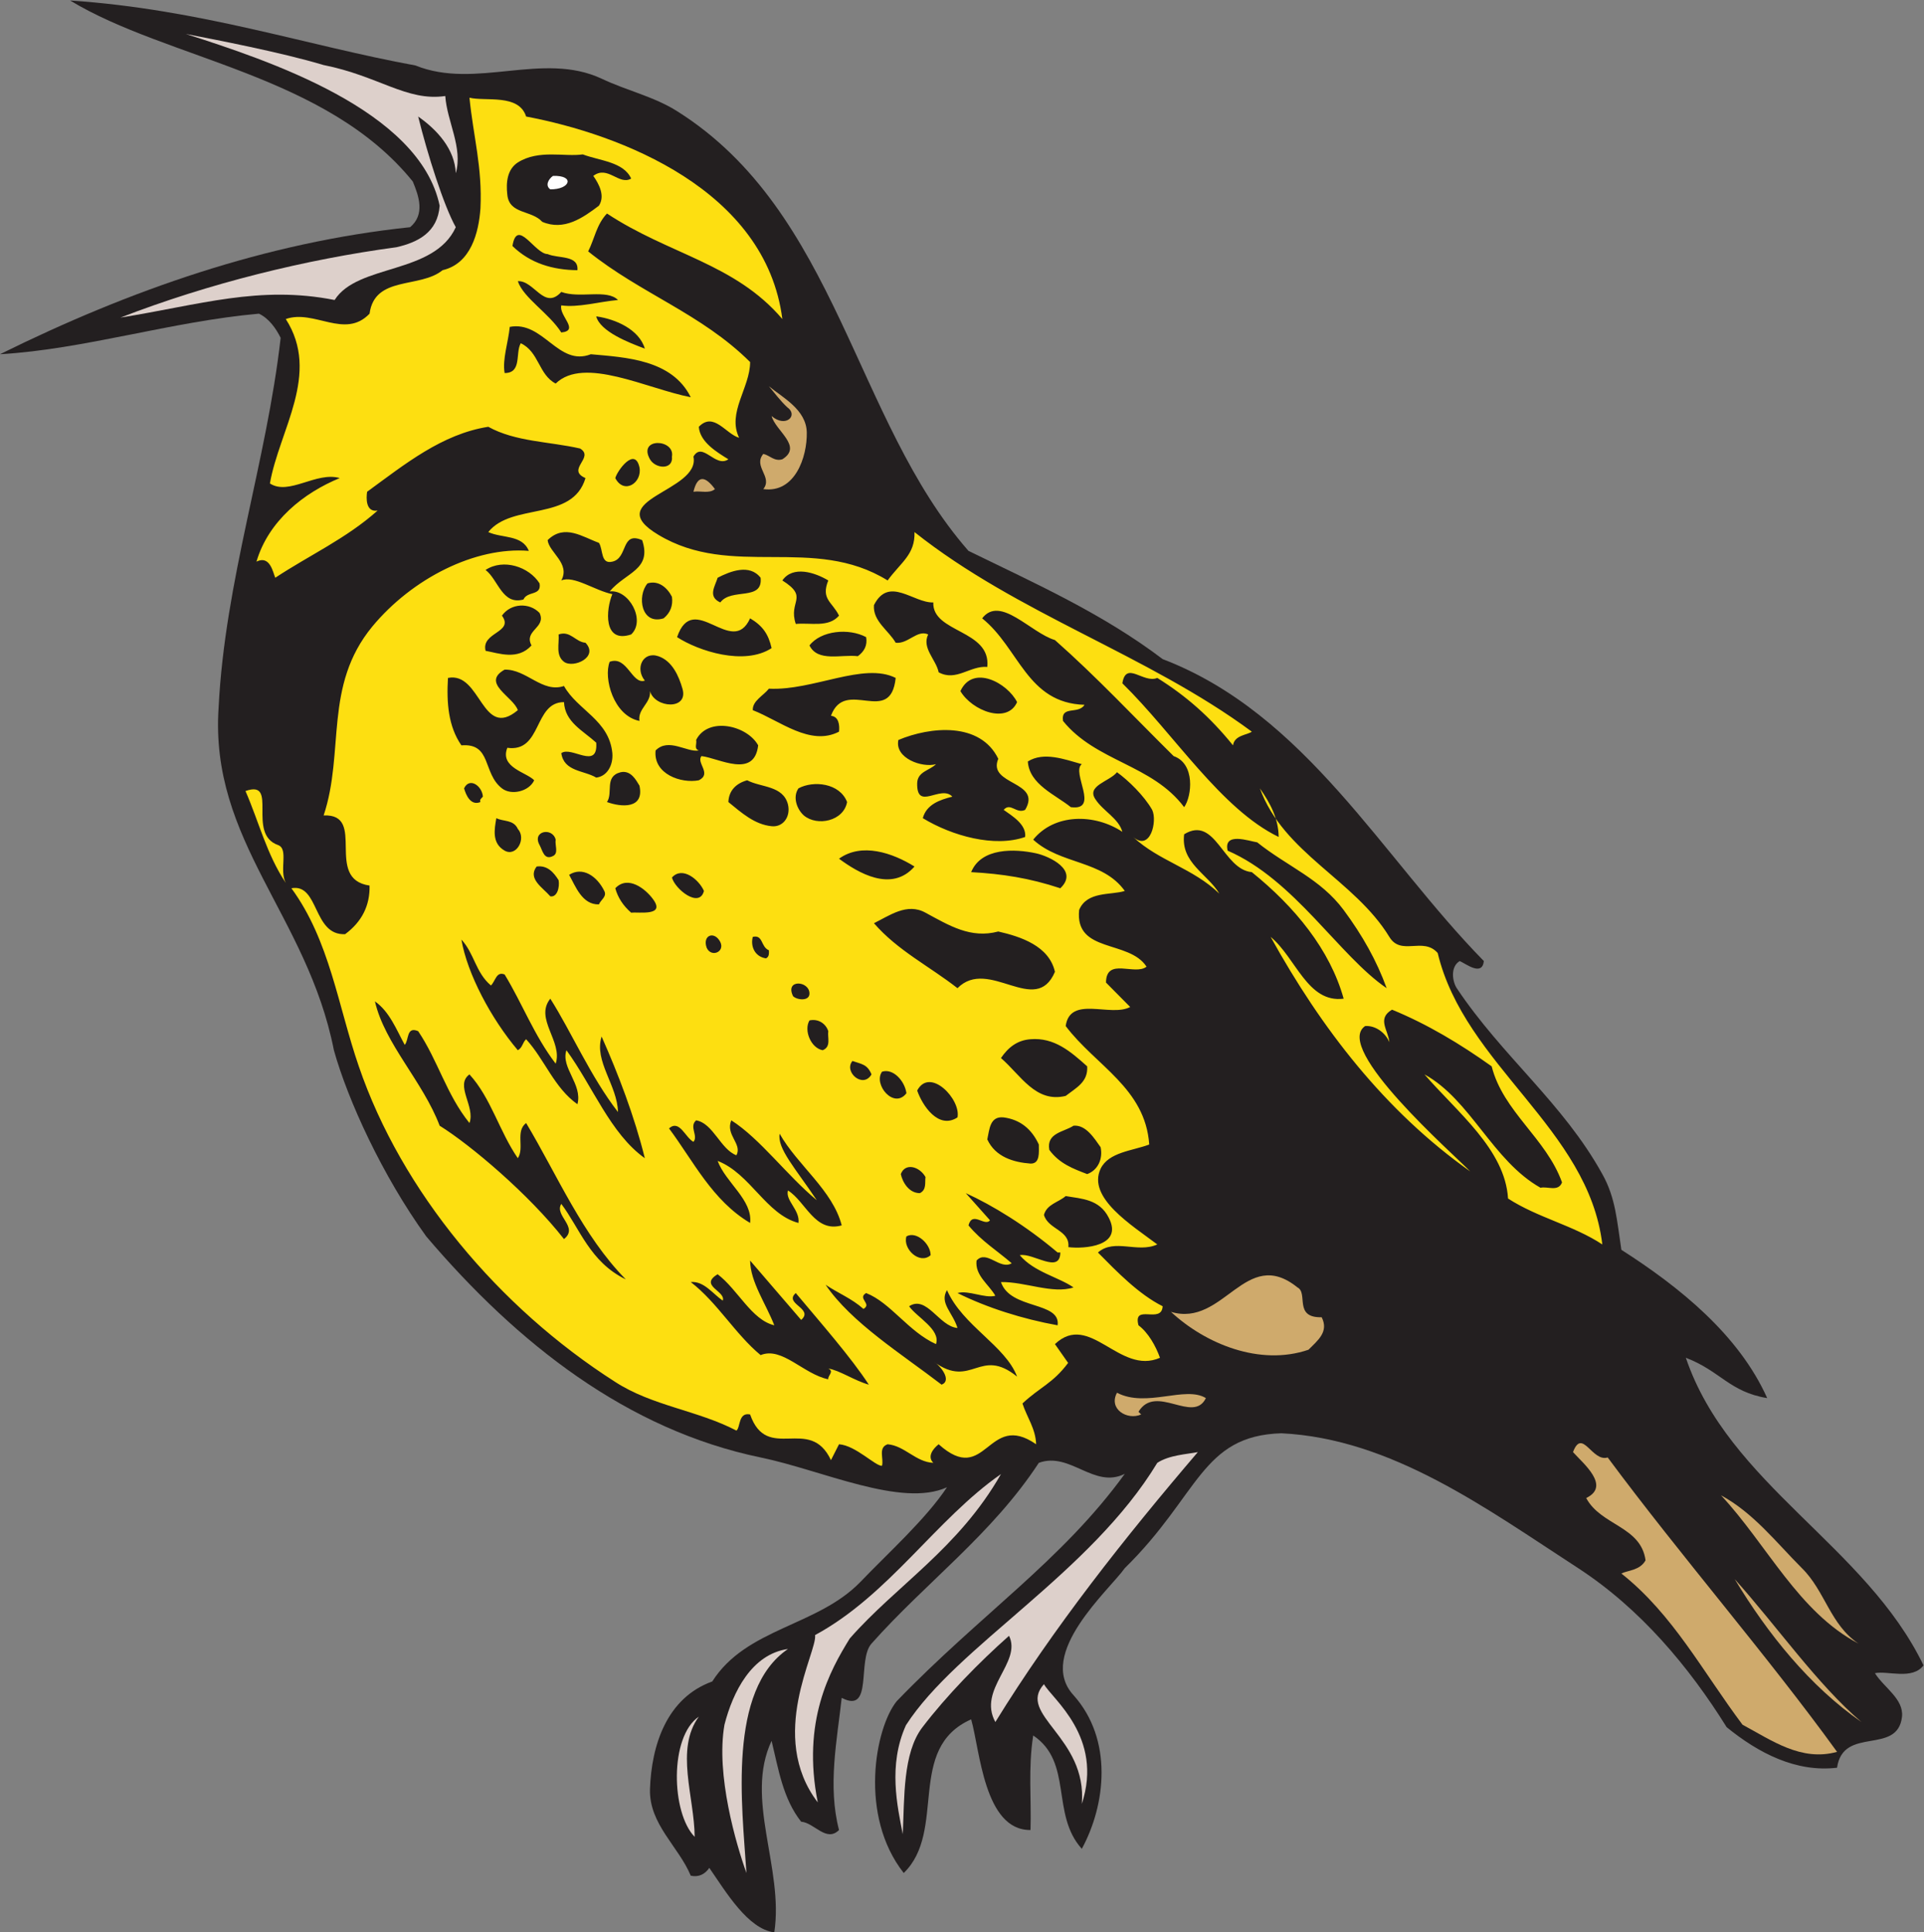<?xml version="1.0" encoding="UTF-8" standalone="no"?>
<svg
   xmlns:dc="http://purl.org/dc/elements/1.1/"
   xmlns:cc="http://creativecommons.org/ns#"
   xmlns:rdf="http://www.w3.org/1999/02/22-rdf-syntax-ns#"
   xmlns:svg="http://www.w3.org/2000/svg"
   xmlns="http://www.w3.org/2000/svg"
   viewBox="0 0 756 759.173"
   height="759.173"
   width="756"
   xml:space="preserve"
   id="svg2"
   version="1.1"><rect x="0" y="0" width="756" height="759.173" fill="#808080" stroke="none"/><defs
     id="defs6" /><g
     transform="matrix(1.333,0,0,-1.333,0,759.173)"
     id="g10"><g
       transform="scale(0.1)"
       id="g12"><path
         id="path14"
         style="fill:#231f20;fill-opacity:1;fill-rule:evenodd;stroke:none"
         d="m 1224.72,5502.24 c 177.84,-71.99 374.4,42.48 548.64,-38.88 74.16,-35.28 154.08,-52.56 222.48,-95.76 473.76,-298.08 521.28,-910.8 858.96,-1296 195.84,-95.76 393.84,-183.6 572.4,-318.96 421.92,-161.28 647.28,-584.64 946.8,-889.92 -5.04,-46.08 -52.55,-7.92 -71.27,0 -28.09,-17.28 -21.6,-59.76 -8.65,-79.92 134.64,-201.6 313.21,-338.39 429.12,-547.92 39.6,-70.56 43.19,-138.96 56.16,-223.2 171.36,-109.43 346.32,-250.55 429.84,-437.04 -110.88,18 -138.95,80.65 -239.76,118.8 126.72,-373.67 529.93,-552.96 700.56,-906.475 -33.11,-43.926 -105.84,-15.117 -143.28,-23.039 27.36,-43.203 84.96,-75.606 79.92,-128.164 -12.96,-115.203 -173.51,-25.918 -191.52,-150.481 -120.96,-14.402 -231.84,43.196 -325.44,119.524 -110.88,177.832 -254.16,349.199 -437.75,468.725 -270.73,175.67 -549.37,381.59 -874.81,397.43 -236.16,-7.2 -241.91,-182.16 -461.51,-397.43 -43.93,-62.65 -262.81,-252.729 -151.21,-374.409 117.36,-131.035 95.04,-323.281 24.48,-452.883 -92.16,102.239 -25.2,254.887 -143.27,334.086 -15.13,-97.199 -5.05,-185.761 -7.92,-278.644 -136.81,-1.434 -149.05,236.164 -174.96,326.164 -192.97,-85.688 -70.57,-328.321 -198.73,-452.883 -133.2,169.199 -84.24,427.676 -20.88,506.164 246.96,256.316 486.72,413.995 672.49,670.325 -90.73,-45.36 -161.29,66.24 -253.45,32.39 -137.52,-210.23 -332.64,-352.08 -493.2,-532.793 -43.2,-48.242 5.76,-208.801 -87.83,-159.848 -13.69,-124.558 -41.77,-259.195 -7.93,-389.519 -37.44,-37.442 -72.72,21.601 -111.6,24.484 -54,68.399 -66.96,155.516 -87.12,238.32 C 2193.84,393.84 2311.2,188.645 2282.4,0 c -77.76,10.078 -141.84,118.086 -191.52,190.078 -12.96,-18.719 -30.96,-28.074 -54.72,-23.035 -36,86.395 -122.4,151.199 -120.24,254.156 4.32,131.047 49.68,270 183.6,318.246 100.8,158.399 309.6,162 437.04,293.755 80.64,84.24 192.24,184.32 254.88,278.65 -133.92,-61.21 -370.08,51.11 -549.36,87.83 -392.4,81.37 -715.68,334.08 -985.68,651.6 -129.6,179.29 -231.12,401.76 -272.158,548.64 -78.48,398.16 -366.476,615.6 -339.844,1010.16 18.723,375.12 141.125,721.44 182.883,1089.37 -12.961,26.64 -34.562,57.59 -64.078,71.27 C 504,4747.68 248.402,4665.6 0,4651.2 c 381.602,188.64 783.359,329.76 1208.88,374.4 44.64,37.44 25.92,91.44 7.92,134.65 -255.601,316.07 -722.878,359.27 -1010.159,533.51 385.922,-25.92 698.398,-133.2 1018.079,-191.52 v 0" /><path
         id="path16"
         style="fill:#ddd0cb;fill-opacity:1;fill-rule:evenodd;stroke:none"
         d="m 953.281,5503.68 c 163.439,-32.4 245.519,-108 359.279,-91.44 5.04,-74.88 52.56,-152.64 30.96,-227.52 -2.88,69.84 -53.28,126.72 -110.88,167.04 27.36,-110.88 75.6,-263.52 110.88,-326.16 -64.08,-140.4 -289.44,-107.28 -357.118,-214.56 -222.48,43.92 -397.441,-14.4 -631.441,-51.84 260.641,100.8 545.762,171.36 813.599,207.36 63.37,14.4 121.68,43.92 127.44,122.4 -59.04,282.24 -508.32,429.12 -748.078,506.16 85.683,-16.56 280.801,-53.99 405.359,-91.44 v 0" /><path
         id="path18"
         style="fill:#ffffff;fill-opacity:1;fill-rule:evenodd;stroke:none"
         d="m 1622.16,5137.2 c -15.84,10.8 -5.76,30.24 7.92,39.6 65.52,2.16 51.12,-40.32 -7.92,-39.6 v 0" /><path
         id="path20"
         style="fill:#cfaa6c;fill-opacity:1;fill-rule:evenodd;stroke:none"
         d="m 2378.16,4420.8 c 1.44,-72 -34.55,-180 -128.16,-167.04 28.8,36 -30.96,66.24 0,103.68 19.44,-4.32 32.4,-23.04 56.16,-15.84 61.2,38.16 -20.16,83.52 -31.68,127.44 41.76,-36 79.92,2.16 46.08,25.92 -19.43,18 -40.32,45.36 -54,61.92 39.6,-33.12 110.16,-68.4 111.6,-136.08 v 0" /><path
         id="path22"
         style="fill:#cfaa6c;fill-opacity:1;fill-rule:evenodd;stroke:none"
         d="m 2107.44,4253.76 c -16.56,-14.4 -43.2,-4.31 -63.36,-7.92 12.24,51.12 35.28,46.09 63.36,7.92 v 0" /><path
         id="path24"
         style="fill:#fddf11;fill-opacity:1;fill-rule:evenodd;stroke:none"
         d="m 819.359,3204.72 c 32.403,-11.52 2.883,-73.44 23.043,-111.6 -56.164,83.52 -79.199,180 -118.797,270.72 99.356,35.28 2.157,-126 95.754,-159.12 v 0" /><path
         id="path26"
         style="fill:#cfaa6c;fill-opacity:1;fill-rule:evenodd;stroke:none"
         d="m 3895.92,1812.96 c 21.6,-42.48 -10.8,-67.67 -38.88,-95.76 -143.28,-48.96 -303.84,17.28 -405.36,111.6 156.24,-46.8 219.6,195.84 372.96,72 32.4,-16.56 -12.24,-90 71.28,-87.84 v 0" /><path
         id="path28"
         style="fill:#cfaa6c;fill-opacity:1;fill-rule:evenodd;stroke:none"
         d="m 3554.64,1574.64 c -37.44,-77.04 -147.6,43.93 -198.72,-40.32 l 7.92,-7.91 c -41.04,-18.01 -97.2,15.84 -71.28,64.07 86.4,-45.36 201.6,21.6 262.08,-15.84 v 0" /><path
         id="path30"
         style="fill:#cfaa6c;fill-opacity:1;fill-rule:evenodd;stroke:none"
         d="m 4739.04,1399.68 c 217.44,-293.04 468,-580.317 676.08,-867.598 -105.84,-29.523 -193.68,34.559 -278.64,79.922 -117.36,156.238 -204.48,324.715 -357.12,445.686 18,9.35 54.72,8.63 71.28,38.87 -13.68,100.8 -131.76,102.24 -174.96,183.61 73.44,35.27 -9.36,102.23 -38.88,135.35 27.36,72.72 56.16,-30.24 102.24,-15.84 v 0" /><path
         id="path32"
         style="fill:#ddd0cb;fill-opacity:1;fill-rule:evenodd;stroke:none"
         d="M 3530.88,1415.52 C 3314.88,1162.8 3105.36,897.844 2934,619.922 c -53.28,97.199 79.2,175.683 40.32,254.16 -87.12,-77.039 -184.32,-176.394 -255.6,-270 -57.59,-75.605 -52.56,-207.363 -57.59,-314.637 -15.85,82.078 -43.93,203.035 9.35,321.114 149.76,233.281 543.6,447.131 740.88,773.281 35.28,23.05 86.41,25.2 119.52,31.68 v 0" /><path
         id="path34"
         style="fill:#ddd0cb;fill-opacity:1;fill-rule:evenodd;stroke:none"
         d="M 2950.56,1350.72 C 2826,1131.85 2640.96,1021.68 2504.88,866.164 c -58.32,-94.316 -141.84,-244.082 -94.32,-483.125 -149.76,196.563 -0.72,444.246 -7.92,493.199 218.16,118.086 355.68,340.562 547.92,474.482 v 0" /><path
         id="path36"
         style="fill:#cfaa6c;fill-opacity:1;fill-rule:evenodd;stroke:none"
         d="m 5311.44,1073.53 c 68.4,-66.97 83.52,-167.046 167.04,-222.483 -177.12,92.879 -269.28,290.883 -405.35,437.043 95.75,-51.85 163.43,-139.69 238.31,-214.56 v 0" /><path
         id="path38"
         style="fill:#cfaa6c;fill-opacity:1;fill-rule:evenodd;stroke:none"
         d="M 5487.12,619.922 C 5335.21,725.039 5210.64,879.844 5113.44,1041.13 5238.72,901.445 5356.8,730.801 5487.12,619.922 v 0" /><path
         id="path40"
         style="fill:#ddd0cb;fill-opacity:1;fill-rule:evenodd;stroke:none"
         d="m 2322.72,835.207 c -178.56,-121.68 -135.36,-461.523 -122.4,-660.246 -30.24,84.238 -90.72,289.445 -64.8,437.043 24.48,95.762 79.92,208.074 187.2,223.203 v 0" /><path
         id="path42"
         style="fill:#ddd0cb;fill-opacity:1;fill-rule:evenodd;stroke:none"
         d="m 3188.88,378.723 c 16.56,197.285 -192.96,262.8 -111.59,352.8 23.76,-43.203 176.39,-155.515 111.59,-352.8 v 0" /><path
         id="path44"
         style="fill:#ddd0cb;fill-opacity:1;fill-rule:evenodd;stroke:none"
         d="m 2047.68,281.523 c -69.12,70.559 -74.88,295.196 12.24,354.239 -70.56,-96.485 -12.96,-236.883 -12.24,-354.239 v 0" /><path
         id="path46"
         style="fill:#fddf11;fill-opacity:1;fill-rule:evenodd;stroke:none"
         d="m 1550.88,5351.76 c 278.64,-52.56 706.32,-216 755.28,-596.88 -139.68,164.16 -334.08,190.08 -516.96,311.04 -30.96,-32.4 -36.72,-74.88 -55.44,-111.6 154.8,-124.56 334.08,-183.6 477.37,-326.16 0,-75.6 -68.41,-149.04 -32.41,-223.2 -39.6,11.52 -74.88,77.76 -118.8,32.4 2.88,-44.64 53.28,-74.88 87.12,-95.76 -38.16,-26.64 -76.32,54 -102.96,7.92 21.6,-103.68 -277.92,-126 -103.68,-230.4 217.44,-131.04 457.2,0.72 676.08,-134.64 38.88,53.29 81.36,76.32 79.2,142.56 304.57,-241.92 685.45,-360 994.32,-588.24 -13.68,-10.08 -51.12,-10.08 -55.44,-40.32 -67.67,83.52 -136.79,144.72 -223.2,198.72 -41.04,-17.28 -92.16,51.84 -102.96,-15.84 152.65,-149.76 290.88,-370.8 460.8,-452.88 -0.72,54.72 -25.2,100.08 -55.44,143.28 69.85,-191.52 278.64,-269.28 381.6,-437.76 34.56,-57.6 99.36,1.44 142.56,-47.52 79.2,-331.19 444.24,-516.23 485.28,-858.96 -86.4,56.89 -190.07,78.49 -277.92,135.36 -8.64,144.72 -151.2,255.6 -246.24,365.76 135.36,-74.16 200.88,-254.88 342.01,-334.08 20.15,5.04 52.56,-12.96 63.35,15.84 -46.8,130.32 -173.52,208.08 -207.36,342 -92.88,66.24 -190.08,124.56 -293.76,167.05 -45.36,-26.65 -10.8,-60.49 -7.92,-95.77 -11.52,28.08 -41.04,49.68 -71.28,47.52 -96.48,-65.52 262.81,-379.44 309.6,-428.4 -251.28,177.84 -439.2,421.92 -588.24,691.2 74.88,-61.92 108.72,-195.84 215.28,-182.15 -40.32,144.71 -144,270.71 -270.72,372.95 -85.68,7.92 -106.56,168.48 -199.44,111.6 -10.79,-84.24 69.12,-116.64 103.68,-174.96 -78.48,75.6 -177.85,95.76 -254.16,167.04 51.12,-43.92 72,47.52 56.16,79.92 -23.76,41.76 -70.56,87.12 -103.68,110.88 -21.6,-27.35 -91.43,-39.6 -63.36,-79.92 22.32,-34.56 68.4,-56.16 79.2,-95.75 -81.36,53.99 -200.16,54.71 -262.79,-23.05 80.63,-74.16 204.47,-59.76 270,-151.2 -40.33,-12.96 -111.61,0 -134.65,-56.16 -12.96,-128.16 146.88,-87.12 198.72,-167.04 -34.56,-27.36 -118.8,28.8 -119.51,-46.8 l 71.28,-72 c -57.61,-30.95 -177.13,35.28 -190.09,-56.16 87.84,-116.64 234.73,-182.88 246.24,-349.2 -49.68,-18.72 -119.53,-22.32 -143.28,-71.28 -40.32,-85.68 92.88,-167.04 167.04,-223.2 -58.32,-26.64 -126,18.72 -174.97,-23.76 56.17,-56.87 120.25,-123.12 190.81,-158.4 -2.88,-54 -88.56,9.36 -71.28,-56.16 28.8,-21.6 51.12,-61.2 63.36,-95.76 -119.51,-52.56 -206.64,137.52 -309.6,40.32 l 38.88,-55.44 c -46.08,-61.2 -81.36,-69.84 -134.63,-119.52 12.96,-40.32 38.87,-74.16 40.31,-120.23 -143.99,100.07 -146.17,-126.72 -287.28,0 -16.56,-12.96 -34.56,-36.01 -15.83,-54.73 -51.85,2.17 -84.25,50.4 -134.65,54.73 -28.8,-10.09 -10.8,-41.77 -16.56,-63.36 -18.72,-2.17 -77.04,59.75 -126.72,63.36 l -23.76,-46.81 c -62.64,133.92 -187.92,-9.36 -238.31,134.65 -35.29,7.2 -28.09,-38.17 -40.33,-47.53 -114.48,59.76 -248.4,72.72 -357.12,143.28 -344.16,219.6 -630,561.6 -756,930.24 -61.2,177.12 -85.676,370.8 -198.719,524.88 82.078,15.12 62.641,-139.68 158.399,-135.35 49.68,36.71 73.44,84.95 72,143.27 -135.36,19.44 -6.48,212.4 -135.36,206.64 62.64,187.92 -0.719,381.6 143.28,556.56 117.36,141.84 303.85,236.16 461.52,223.2 -19.44,48.24 -79.2,36.72 -119.52,55.44 70.56,87.84 248.4,30.24 286.56,159.12 -58.32,25.2 28.08,60.48 -15.84,87.12 -90.72,20.88 -190.08,19.44 -270.72,64.08 -136.8,-21.6 -245.52,-110.16 -357.12,-191.52 -2.88,-18.72 -4.32,-61.2 30.96,-55.44 -92.88,-82.8 -201.597,-131.76 -301.679,-198 -6.48,14.4 -15.117,67.68 -55.441,47.52 35.277,120.24 139.68,203.04 245.52,246.24 -69.118,20.16 -149.758,-52.55 -205.918,-15.84 27.359,156.96 150.476,323.29 46.8,484.56 83.52,29.52 174.238,-60.48 246.958,15.84 15.12,113.04 148.32,73.44 215.28,128.16 83.52,19.44 106.56,110.88 111.6,182.16 5.76,121.68 -20.88,210.96 -32.4,326.16 48.24,-11.52 145.44,12.25 167.04,-55.44 z m 167.04,-111.6 c 48.96,-18.72 120.24,-21.6 142.56,-71.28 -36,-20.88 -69.12,40.32 -111.6,7.92 17.28,-24.48 35.28,-59.03 16.56,-87.84 -47.52,-36 -102.96,-74.88 -167.04,-47.52 -31.68,35.28 -97.2,21.6 -102.96,79.92 -4.31,36.72 0,74.88 30.96,95.04 61.92,38.89 137.52,15.84 191.52,23.76 z M 2545.2,1837.44 c 26.64,15.12 -19.44,30.96 7.92,46.8 72,-28.08 124.56,-113.76 205.92,-150.48 14.4,43.2 -56.88,79.2 -79.2,111.6 51.84,33.84 88.56,-59.75 142.56,-64.08 -13.68,45.36 -54,73.44 -30.96,111.6 46.08,-105.11 172.08,-163.43 206.63,-254.88 -110.15,89.29 -133.19,-37.43 -244.79,43.2 18,-10.07 54,-54.72 22.32,-66.96 -118.08,90.72 -266.4,182.88 -341.99,294.48 35.99,-24.48 77.03,-40.32 111.59,-71.28 z m -183.6,-32.4 c 38.88,33.84 -52.56,47.52 -15.84,79.2 73.44,-87.83 163.44,-190.08 215.28,-270 -43.2,12.24 -86.4,42.48 -119.52,47.52 18.72,-8.63 -2.16,-20.88 0,-31.68 -73.44,15.13 -136.08,97.21 -199.44,71.28 -74.88,61.92 -127.44,154.8 -205.92,215.28 38.88,3.61 64.8,-34.56 94.32,-54.71 10.08,28.07 -71.28,43.91 -15.12,77.75 59.76,-45.36 100.08,-134.64 167.04,-150.48 -24.48,63.36 -70.56,127.44 -71.27,190.8 45.35,-53.28 100.07,-115.92 150.47,-174.96 z m 381.6,190.8 c -32.4,-28.8 -82.8,18.72 -71.27,55.44 29.51,16.56 71.27,-22.32 71.27,-55.44 z m 524.87,110.88 c 44.66,-84.96 -72.71,-92.88 -118.79,-87.12 5.04,50.4 -59.76,51.85 -71.99,95.04 8.63,31.68 42.48,36.72 64.07,55.44 47.52,-7.92 99.36,-9.36 126.71,-63.36 z M 3117.6,2003.76 h 7.92 c -0.72,-64.8 -80.64,0 -119.51,-7.92 41.76,-49.68 115.19,-64.79 158.39,-95.04 -61.92,-20.16 -143.27,17.29 -213.84,15.84 27.36,-82.08 176.4,-56.16 167.04,-127.44 -103.67,18.72 -208.08,51.85 -295.2,95.04 32.4,9.37 80.64,-16.55 111.6,-7.92 -19.44,33.85 -60.48,59.77 -55.44,103.68 29.51,33.13 69.13,-28.8 103.67,-7.92 -42.46,36.72 -89.27,65.52 -127.43,111.6 11.52,43.92 48.24,-5.04 63.36,15.12 l -71.27,79.92 c 77.75,-35.28 177.11,-95.76 270.71,-174.96 z m -389.52,222.48 c -2.16,-17.28 3.6,-37.44 -16.56,-47.52 -32.4,0 -51.12,32.41 -56.16,56.16 12.96,34.57 55.44,22.32 72.72,-8.64 z m 516.24,87.84 c 7.2,-34.56 -7.93,-67.67 -39.6,-79.2 -41.04,15.84 -81.36,30.24 -111.59,71.28 -9.37,50.4 43.19,52.56 71.27,71.28 36.73,3.61 61.92,-38.16 79.92,-63.36 z M 2170.8,2290.32 c 18,33.84 -33.12,59.76 -15.12,102.96 84.96,-54 163.44,-162 252,-235.44 -62.64,93.61 -117.36,152.64 -109.44,195.84 52.56,-92.88 156.24,-166.32 182.89,-270 -79.2,-22.32 -105.85,69.85 -158.41,102.96 -8.64,-29.52 36,-57.6 30.96,-95.76 -95.76,25.21 -141.84,145.44 -238.32,182.88 23.76,-64.08 103.68,-115.19 95.77,-182.88 -111.61,66.24 -167.05,182.16 -239.05,278.64 30.96,27.37 47.52,-26.64 72,-39.6 15.12,17.28 -13.68,44.64 7.92,63.36 50.4,-8.64 72,-85.68 118.8,-102.96 z m 891.36,31.68 c 0,-22.32 4.32,-56.88 -24.47,-56.16 -49.69,3.61 -103.69,19.45 -127.44,71.28 6.47,28.8 7.19,69.12 48.23,64.81 48.96,-6.49 82.8,-34.57 103.68,-79.93 z m -239.76,79.93 c -56.16,-36.72 -103.68,35.27 -118.79,79.2 37.43,70.55 129.59,-25.92 118.79,-79.2 z m -150.47,71.27 c -36.73,-48.24 -98.65,25.92 -72.01,63.36 32.4,10.8 66.96,-26.64 72.01,-63.36 z m -102.97,55.44 c -25.2,-43.2 -82.8,7.92 -56.16,39.6 26.64,-9.36 43.92,-9.36 56.16,-39.6 z m 635.76,23.76 c 2.88,-46.08 -31.68,-62.63 -63.36,-87.11 -88.56,-21.61 -132.48,61.19 -190.8,111.6 21.6,31.68 48.24,52.56 87.13,55.43 69.83,5.77 118.07,-36 167.03,-79.92 z m -763.2,103.69 c -2.88,-18.73 9.36,-46.09 -16.56,-56.17 -34.56,6.49 -56.16,58.32 -38.88,87.85 25.92,5.76 48.24,-9.37 55.44,-31.68 z m -1248.48,-40.33 c 12.96,14.41 4.32,55.44 39.6,40.33 58.32,-86.41 83.52,-187.21 151.2,-270.73 18,48.25 -43.92,111.6 0,143.28 63.36,-69.12 87.84,-167.76 142.56,-246.96 20.16,30.25 -7.92,79.2 24.48,103.68 92.16,-154.08 166.32,-331.2 293.76,-460.8 -105.84,51.12 -136.08,151.2 -190.08,222.48 -21.6,-34.56 52.56,-68.4 7.92,-103.68 -102.96,131.76 -275.04,277.21 -366.48,334.08 -49.68,131.04 -162,241.2 -190.8,366.49 43.2,-30.25 63.36,-83.53 87.84,-128.17 z m 1193.04,151.2 c 0,-23.03 -36,-19.44 -48.24,-7.92 -25.2,51.12 48.24,46.08 48.24,7.92 z m -938.88,23.76 c 13.68,13.69 15.84,42.48 40.32,32.41 52.56,-86.41 87.12,-180 150.48,-262.81 21.6,65.52 -63.36,132.48 -15.84,191.53 62.64,-98.65 118.08,-228.97 199.44,-334.08 -1.44,78.47 -71.28,149.75 -48.24,222.48 48.96,-110.17 96.48,-234.01 127.44,-358.57 -101.52,72 -154.08,213.12 -231.12,318.24 -17.28,-51.83 48.24,-100.08 32.4,-159.12 -68.4,48.24 -96.48,131.76 -151.2,191.52 -10.8,-9.36 -10.08,-24.48 -24.48,-32.4 -79.2,93.61 -149.04,225.37 -166.32,326.16 38.16,-41.04 41.76,-97.2 87.12,-135.36 z m 819.36,103.68 c 0,-8.64 1.44,-18.72 -8.64,-23.76 -33.84,5.04 -46.08,36.72 -38.88,63.36 30.96,7.2 23.04,-29.52 47.52,-39.6 z m -143.28,24.48 c 14.4,-29.52 -27.36,-46.8 -40.32,-16.56 -12.96,36.72 23.04,50.4 40.32,16.56 z m 819.36,30.96 c 66.24,-15.12 149.76,-42.48 167.04,-118.79 -56.88,-133.93 -195.12,44.63 -287.28,-48.25 -82.8,64.8 -176.4,110.88 -246.24,191.52 46.08,22.32 97.2,61.2 151.92,30.96 70.56,-38.16 133.2,-77.04 214.56,-55.44 z m -1018.08,95.76 c 38.88,-51.84 -41.76,-37.44 -64.08,-40.32 -23.76,20.88 -38.88,43.92 -46.8,72 37.45,39.6 89.28,-2.16 110.88,-31.68 z m 150.48,23.76 c -13.68,-52.56 -85.68,5.76 -94.32,39.6 30.96,34.56 79.92,-6.48 94.32,-39.6 z m -293.76,0 c 8.64,-16.56 -10.8,-26.64 -15.84,-39.6 -49.68,-1.44 -69.12,54 -87.84,87.12 39.6,25.2 82.08,-3.6 103.68,-47.52 z m -134.64,31.68 c 3.6,-20.88 -4.32,-51.12 -24.48,-47.52 -22.32,25.93 -67.68,51.84 -40.32,87.84 31.68,4.32 50.4,-17.28 64.8,-40.32 z m 1407.6,79.2 c 38.89,-8.64 127.44,-49.68 71.28,-102.96 -91.44,30.24 -171.36,42.48 -262.79,47.52 29.5,72.72 128.87,69.12 191.51,55.44 z m -358.56,-38.88 c -67.68,-77.75 -167.04,-18 -222.48,23.04 66.96,48.24 157.68,17.28 222.48,-23.04 z M 3960.72,3013.2 c 55.44,-74.88 97.2,-149.04 126.72,-230.4 -140.4,95.76 -271.43,319.68 -468.72,405.36 -12.96,56.16 63.36,28.08 87.12,24.48 89.28,-71.28 186.48,-107.28 254.88,-199.44 z M 1638,3220.56 c -2.88,-15.84 9.36,-40.32 -7.92,-48.24 -26.64,-13.68 -30.96,17.28 -39.6,32.4 -23.04,41.76 38.16,53.28 47.52,15.84 z m -111.6,31.68 c 25.92,-28.8 -4.32,-83.52 -38.88,-64.08 -38.16,21.6 -30.24,62.64 -24.48,95.76 20.88,-10.8 50.4,-3.6 63.36,-31.68 z m 970.56,79.2 c -10.08,-56.16 -87.84,-72.72 -127.44,-39.6 -20.16,18 -33.84,54 -15.84,79.92 43.92,23.76 121.68,15.84 143.28,-40.32 z m -1073.52,15.84 c -3.6,-4.32 -10.8,-8.64 -7.2,-15.84 -29.52,-12.24 -43.2,22.32 -48.24,40.32 15.84,33.84 53.28,7.2 55.44,-24.48 z m 899.28,-23.04 c 8.64,-36.72 -15.12,-67.68 -48.24,-64.08 -50.4,5.04 -88.56,39.6 -127.44,71.28 1.44,34.56 23.76,55.44 55.44,64.08 41.04,-21.6 105.84,-15.12 120.24,-71.28 z m -437.76,55.44 c 15.12,-69.84 -54.72,-63.36 -95.76,-48.24 18.72,27.36 -8.64,75.6 40.32,87.84 30.24,6.48 45.36,-23.04 55.44,-39.6 z m 1303.92,63.36 c -32.4,-23.76 54.73,-138.24 -32.4,-126.72 -45.35,36.72 -122.4,66.96 -126.71,134.64 46.79,29.52 108,6.48 159.11,-7.92 z m -246.24,15.84 c -33.12,-78.48 130.32,-64.8 79.21,-150.48 -25.93,-12.96 -43.21,23.04 -63.37,0 25.2,-18 67.68,-43.2 63.37,-79.92 -90,-31.68 -215.29,2.88 -301.69,55.44 10.8,40.32 49.68,54 87.12,63.36 -34.56,36.72 -105.84,-44.64 -103.67,40.32 1.43,33.84 36.71,36.72 55.43,55.44 -40.32,-11.52 -122.4,17.28 -110.88,71.28 94.32,39.6 241.2,54 294.48,-55.44 z m -707.76,39.6 c -11.52,-99.36 -115.92,-37.44 -167.04,-31.68 -16.56,-19.44 31.68,-51.84 -7.92,-71.28 -51.84,-10.08 -134.64,18 -127.44,87.84 38.16,38.88 92.88,-6.48 127.44,0 -15.12,5.04 -5.04,20.16 -7.92,30.96 35.28,69.84 150.48,43.2 182.88,-15.84 z m 763.19,127.44 c -28.79,-65.52 -132.46,-25.92 -167.03,32.4 36.73,79.92 138.96,23.76 167.03,-32.4 z m -1335.59,47.52 c 39.6,-71.28 133.2,-100.08 142.56,-198 2.88,-35.99 -15.84,-68.4 -47.52,-72 -36,21.6 -95.04,17.28 -102.96,72 29.52,22.33 108.72,-51.12 102.96,30.96 -39.6,36 -92.16,60.48 -95.04,119.52 -90,0 -64.08,-149.04 -167.04,-134.64 -23.04,-58.32 56.88,-72 79.2,-95.76 -15.12,-33.12 -67.68,-45.36 -95.04,-23.76 -57.6,44.64 -29.52,133.92 -119.52,126.72 -38.88,56.16 -43.92,126 -39.6,198.72 97.92,19.44 99.36,-184.32 205.92,-95.04 -12.96,39.6 -109.44,79.92 -38.88,119.52 64.8,1.44 110.88,-69.84 174.96,-48.24 z m 977.76,23.76 c -15.12,-144.72 -149.04,2.88 -190.8,-111.6 23.04,-2.16 25.92,-27.36 23.76,-46.8 -84.96,-43.92 -174.24,32.4 -254.16,63.36 -1.44,27.36 30.96,42.48 47.52,63.36 130.32,-6.48 279.36,79.2 373.68,31.68 z m -628.56,-31.68 c 18.72,-64.08 -81.36,-57.6 -95.76,-7.2 3.6,-35.28 -36.72,-51.84 -30.96,-87.84 -76.32,15.12 -106.56,126 -87.84,174.24 51.84,19.44 65.52,-68.4 103.68,-55.44 -29.52,36 -5.76,87.12 39.6,72 41.04,-13.68 60.48,-58.32 71.28,-95.76 z m -285.84,135.36 c 40.32,-42.48 -36,-76.32 -63.36,-56.16 -25.2,19.44 -13.68,52.56 -15.84,80.64 34.56,12.24 49.68,-22.32 79.2,-24.48 z m 827.28,16.56 c 4.32,-24.48 -5.76,-42.48 -24.48,-56.16 -49.68,5.76 -118.08,-18 -142.56,31.68 33.84,43.92 115.92,51.84 167.04,24.48 z m -278.64,-32.4 c -80.64,-52.56 -215.28,-8.64 -278.64,32.4 48.24,141.12 162,-62.64 215.29,55.44 37.43,-22.32 53.99,-46.8 63.35,-87.84 z m 835.2,23.76 c 124.56,-110.16 230.4,-223.92 349.92,-342 64.08,-22.32 54.01,-118.08 30.96,-150.48 -94.32,126 -259.92,133.92 -357.12,254.16 -6.48,46.8 45.36,18 63.36,47.52 -169.91,5.04 -192.24,167.04 -301.68,254.88 53.28,69.12 142.57,-42.48 214.56,-64.08 z m -1519.2,79.92 c 20.88,-43.92 -47.52,-51.12 -23.76,-95.76 -40.32,-44.64 -96.48,-23.04 -135.36,-15.84 -13.68,55.44 84.96,53.28 48.24,103.68 26.64,37.44 81.36,38.88 110.88,7.92 z m 1160.65,30.96 c -3.61,-90 170.63,-79.92 159.12,-190.08 -51.13,4.32 -91.45,-43.92 -143.29,-15.84 -7.92,38.17 -50.4,71.28 -30.96,111.6 -32.39,15.12 -59.04,-28.8 -95.76,-24.48 -20.88,36.72 -67.68,63.36 -64.08,110.88 43.92,87.12 116.64,5.76 174.97,7.92 z m -770.41,16.56 c 3.6,-25.92 -5.04,-47.52 -24.48,-63.36 -66.24,-20.88 -79.2,65.52 -47.52,102.96 33.12,10.08 59.05,-13.68 72,-39.6 z m 460.8,48.24 c -22.32,-55.44 11.52,-62.64 31.68,-103.68 -30.96,-36 -83.52,-20.16 -127.44,-24.48 -23.04,67.68 40.32,77.76 -39.6,128.16 30.96,44.64 95.77,23.76 135.36,0 z m -199.44,7.92 c 7.2,-69.84 -86.4,-28.79 -118.8,-72.72 -38.16,17.28 -15.12,48.24 -7.92,72.72 37.44,19.44 94.32,41.76 126.72,0 z m -651.6,-16.56 c 6.48,-37.44 -36,-21.6 -47.52,-47.52 -62.64,-17.28 -74.16,58.32 -111.6,87.12 52.56,34.56 128.16,9.36 159.12,-39.6 z m 174.96,119.52 c 12.96,-19.44 4.32,-64.08 39.6,-55.44 46.8,10.08 24.48,90.72 87.84,63.36 29.52,-87.84 -48.24,-94.32 -95.76,-151.2 56.88,7.2 107.28,-85.68 63.36,-126.72 -83.52,-28.08 -74.16,74.88 -55.44,118.8 -51.12,10.08 -113.76,56.16 -150.48,40.32 27.37,50.4 -36,82.08 -40.32,118.8 49.68,48.96 102.96,9.36 151.2,-7.92 z m 119.52,222.48 c 8.65,-45.36 -45.36,-81.36 -71.28,-31.68 5.76,21.61 57.6,93.6 71.28,31.68 z m 95.76,31.68 c 4.32,-39.6 -48.24,-36.72 -64.8,-7.92 -36.72,64.8 74.16,60.48 64.8,7.92 z m -239.04,301.68 c 102.24,-9.36 239.04,-15.11 294.48,-126.72 -129.6,25.2 -314.64,121.68 -398.16,40.32 -50.4,25.92 -48.96,93.61 -102.96,118.81 -16.56,-28.81 4.32,-87.85 -47.52,-87.85 -7.2,40.33 10.8,90.72 15.12,136.08 99.36,18.72 142.56,-118.08 239.04,-80.64 z m 159.12,16.57 c -46.8,17.27 -131.76,50.39 -143.28,95.03 57.6,-7.92 126.72,-38.88 143.28,-95.03 z m -246.24,167.03 c 54,-20.16 134.64,9.36 167.04,-23.76 -56.16,-5.04 -117.36,-23.04 -167.04,-15.84 -7.92,-30.24 55.44,-74.16 0,-79.91 -36,56.87 -111.6,101.51 -128.16,151.19 48.24,2.88 77.76,-87.12 128.16,-31.68 z m -40.32,111.6 c 30.96,-13.68 92.16,-2.16 87.84,-47.52 -72.72,0.72 -138.96,20.16 -191.52,71.28 13.68,84.96 66.24,-23.76 103.68,-23.76 v 0" /></g></g></svg>